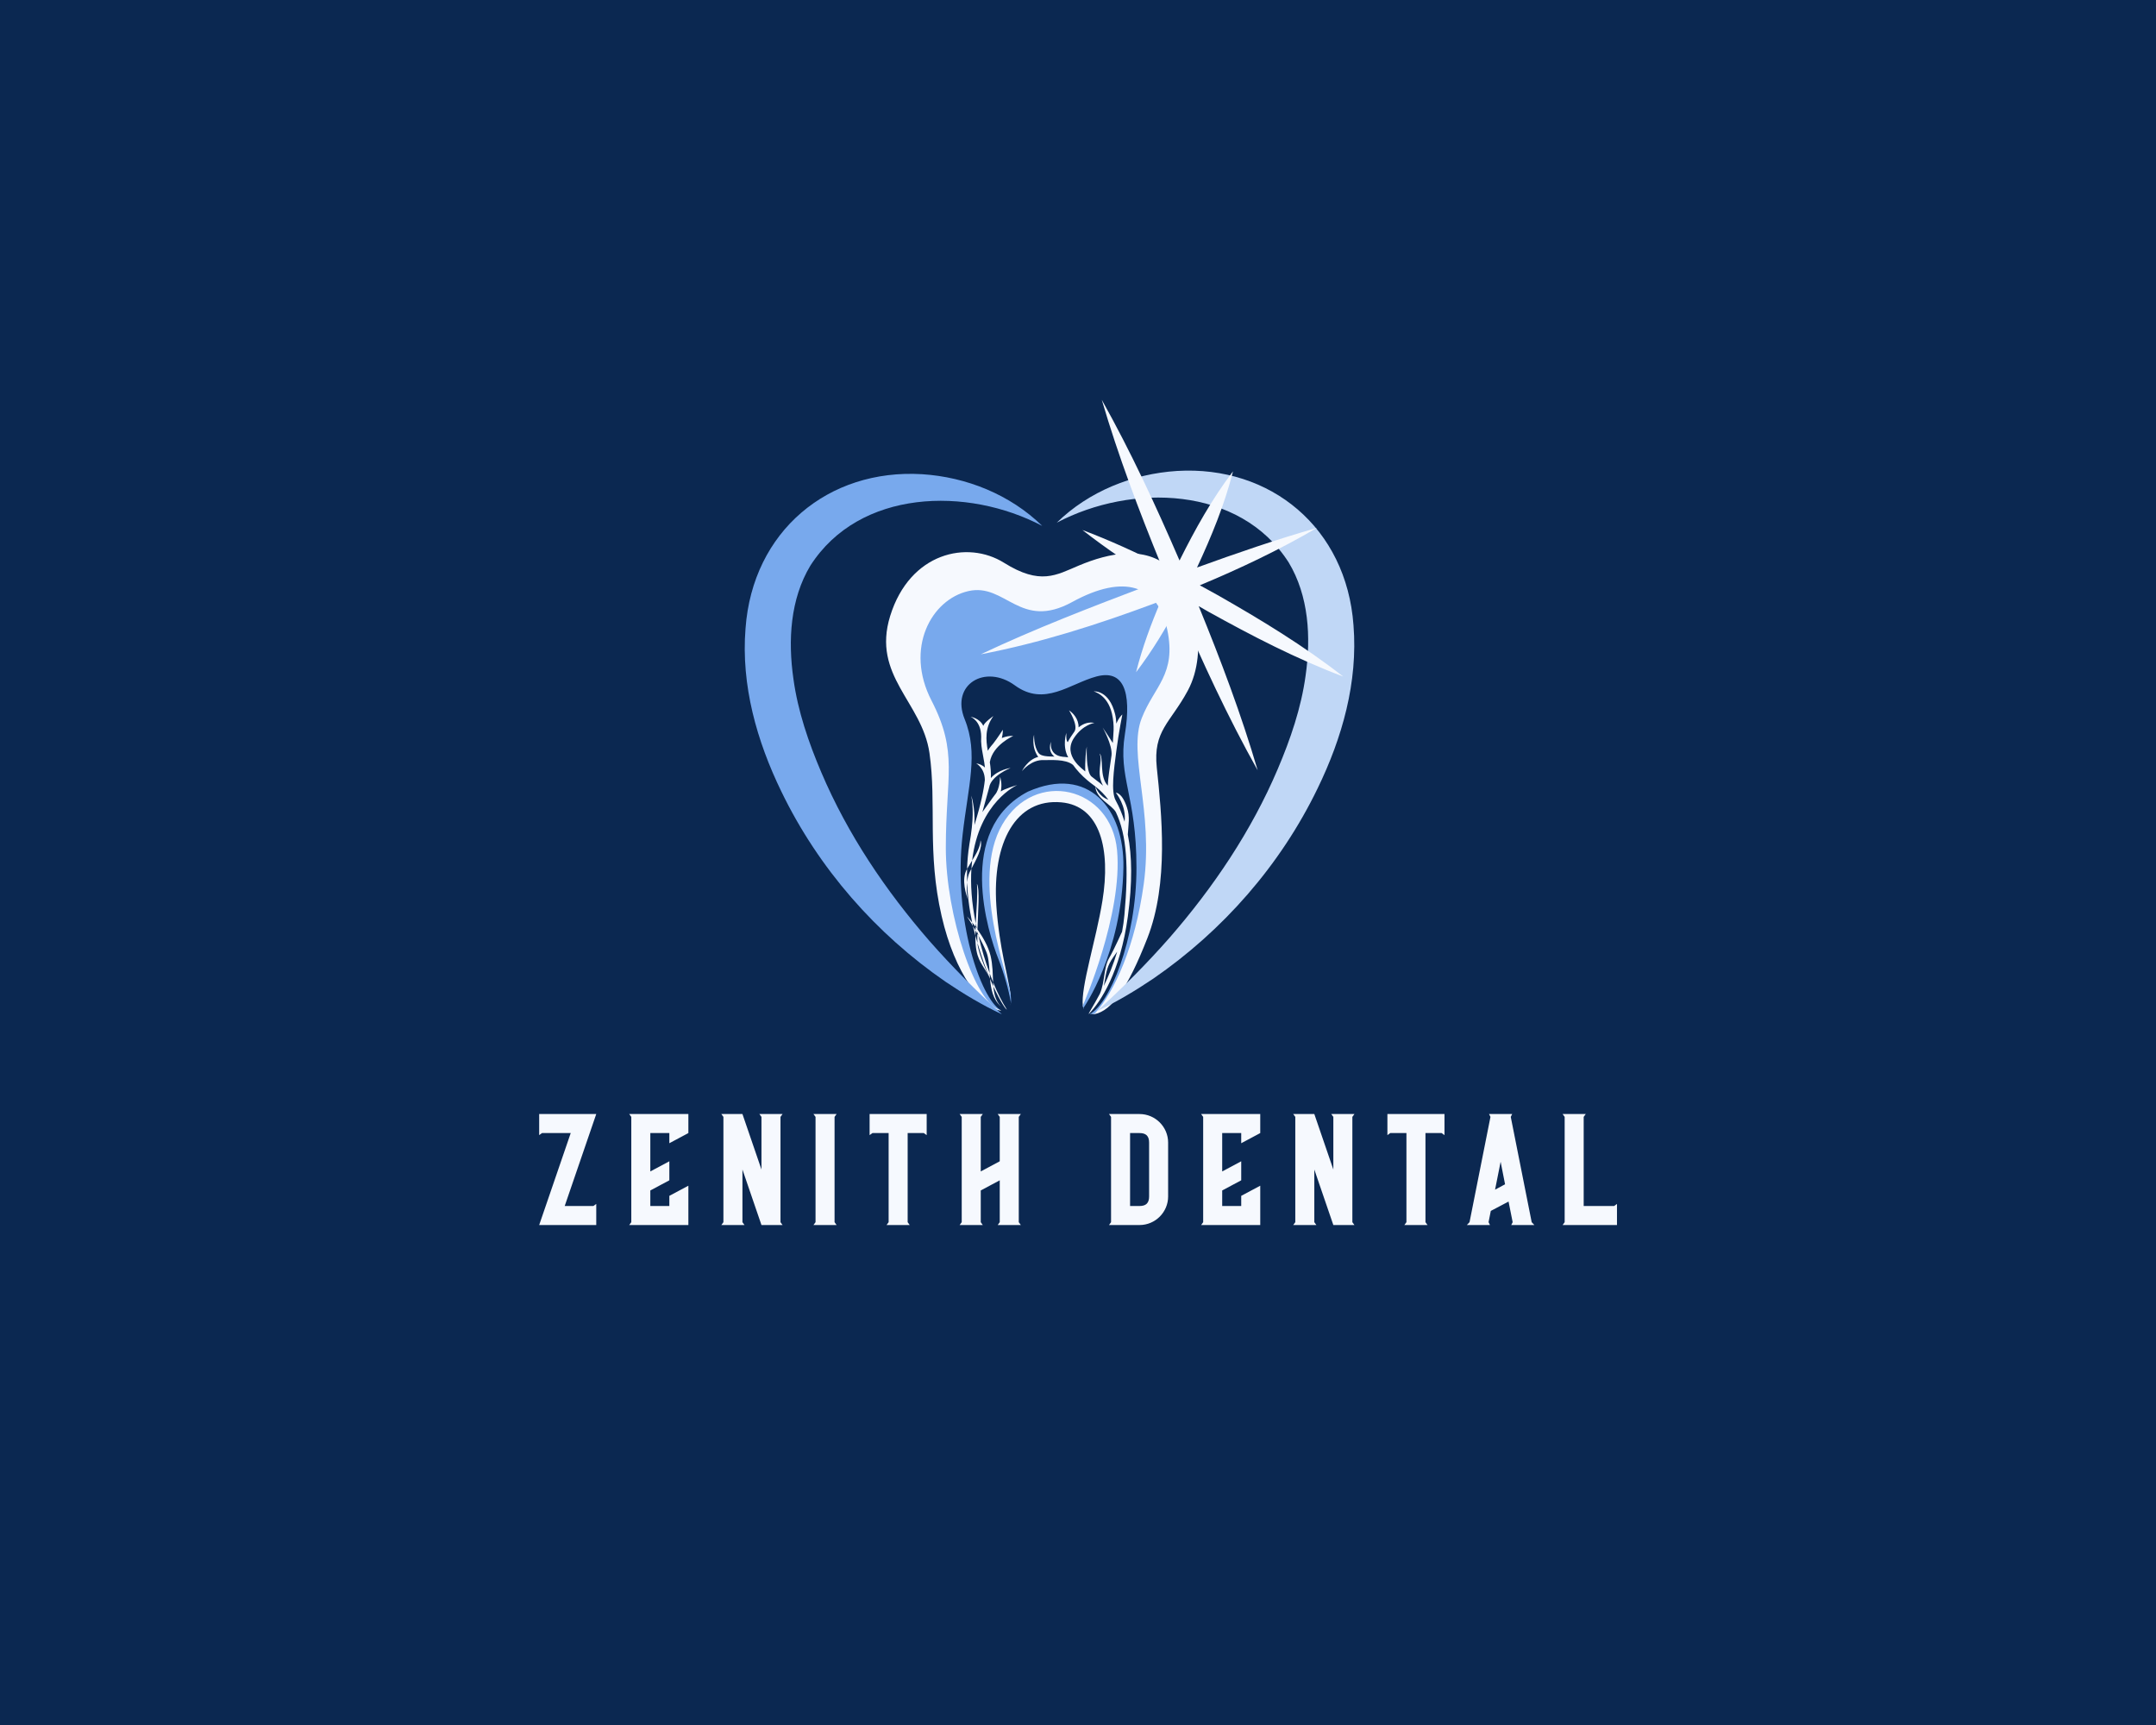 <svg xmlns="http://www.w3.org/2000/svg" xmlns:xlink="http://www.w3.org/1999/xlink" width="1280" height="1024" viewBox="0 0 1280 1024" xml:space="preserve"><desc>Created with Fabric.js 5.3.0</desc><defs></defs><g transform="matrix(1 0 0 1 640 512)" id="background-logo"><rect style="stroke: none; stroke-width: 0; stroke-dasharray: none; stroke-linecap: butt; stroke-dashoffset: 0; stroke-linejoin: miter; stroke-miterlimit: 4; fill: rgb(11,40,81); fill-rule: nonzero; opacity: 1;" x="-640" y="-512" rx="0" ry="0" width="1280" height="1024"></rect></g><g transform="matrix(1.921 0 0 1.921 640 404.516)" id="logo-logo"><g style="">		<g transform="matrix(0.571 0 0 0.571 -11.076 31.429)"><g style="">		<g transform="matrix(1 0 0 1 0 0)"><path style="stroke: none; stroke-width: 1; stroke-dasharray: none; stroke-linecap: butt; stroke-dashoffset: 0; stroke-linejoin: miter; stroke-miterlimit: 4; fill: rgb(246,249,254); fill-rule: nonzero; opacity: 1;" transform=" translate(-84.473, -125)" d="M 62.269 243.155 C 61.422 243.313 62.792 248.242 61.845 248.093 C 51.987 246.55 37.316 228.554 30.055 196.917 C 22.096 162.239 27.454 136.355 23.474 108.689 C 19.495 81.023 -7.86 66.988 2.213 34.52 C 12.893 0.096 44.077 -6.6 63.785 5.717 C 83.492 18.034 91.993 12.422 104.336 7.233 C 120.735 0.34 140.171 -3.647 153.626 8.562 C 167.082 20.772 174.887 53.338 163.344 74.843 C 153.877 92.479 144.405 96.483 146.521 116.628 C 149.129 141.453 153.128 178.997 141.417 208.898 C 130.744 236.146 122.141 248.082 112.968 249.986 C 112.075 250.171 106.845 248.57 106.491 245.635 C 105.256 235.415 113.616 210.11 117.1 188.622 C 121.586 160.963 116.046 137.307 94.821 135.392 C 70.179 133.169 57.382 157.074 59.688 191.456 C 61.205 214.081 66.342 230.66 67.411 239.614 C 65.896 241.306 65.199 242.609 62.269 243.155 z" stroke-linecap="round"></path></g>		<g transform="matrix(1 0 0 1 1.543 9.256)"><path style="stroke: none; stroke-width: 1; stroke-dasharray: none; stroke-linecap: butt; stroke-dashoffset: 0; stroke-linejoin: miter; stroke-miterlimit: 4; fill: rgb(120,169,237); fill-rule: nonzero; opacity: 1;" transform=" translate(-86.016, -134.256)" d="M 67.555 243.921 C 67.305 246.117 65.626 245.129 63.763 245.476 C 62.916 245.634 62.792 247.922 61.846 247.774 C 48.328 244.67 32.327 196.376 32.327 160.081 C 32.327 121.338 39.164 108.575 24.579 80.315 C 9.993 52.056 24.432 25.619 44.561 21.061 C 64.689 16.503 72.438 42.484 100.698 26.987 C 128.957 11.489 147.189 17.871 152.203 42.028 C 157.217 66.186 145.167 72.478 138.354 89.852 C 130.763 109.209 144.91 140.026 139.441 179.68 C 134.825 213.143 123.718 237.843 112.967 249.67 C 112.074 249.855 111.176 249.95 110.27 249.95 C 110.54 246.54 107.279 248.788 106.753 246.727 C 106.643 246.297 106.558 245.829 106.497 245.324 C 106.617 245.052 128.189 195.88 125.013 161.334 C 121.827 126.693 80.417 117.137 62.897 147.398 C 45.377 177.66 66.268 229.9 67.37 239.019 C 67.37 239.019 67.37 239.02 67.37 239.021 C 67.62 240.966 67.705 242.604 67.555 243.921 z" stroke-linecap="round"></path></g>		<g transform="matrix(1 0 0 1 3.453 33.249)"><path style="stroke: none; stroke-width: 1; stroke-dasharray: none; stroke-linecap: butt; stroke-dashoffset: 0; stroke-linejoin: miter; stroke-miterlimit: 4; fill: rgb(11,40,81); fill-rule: nonzero; opacity: 1;" transform=" translate(-87.926, -158.25)" d="M 110.27 249.95 C 108.389 249.95 107.293 248.778 106.765 246.723 C 106.937 246.482 127.639 217.24 128.444 170.538 C 128.988 138.992 109.679 115.059 76.783 129.591 C 37.339 150.142 55.288 206.277 60.727 220.034 C 63.795 227.794 66.43 236.921 67.559 243.846 C 67.321 246.084 66.426 247.418 64.543 247.769 C 63.696 247.927 62.792 247.922 61.846 247.774 C 51.487 241.522 36.116 199.622 41.419 152.861 C 44.41 126.482 50.121 109.076 42.506 90.312 C 34.892 71.547 53.657 60.396 69.702 72.091 C 85.747 83.785 99.345 71.224 113.759 67.306 C 128.172 63.388 133.068 74.81 129.26 98.47 C 125.453 122.13 135.515 131.377 135.515 170.81 C 135.515 210.244 120.651 244.784 110.27 249.95 z" stroke-linecap="round"></path></g>		<g transform="matrix(1 0 0 1 2.982 37.616)"><path style="stroke: none; stroke-width: 1; stroke-dasharray: none; stroke-linecap: butt; stroke-dashoffset: 0; stroke-linejoin: miter; stroke-miterlimit: 4; fill: rgb(246,249,254); fill-rule: nonzero; opacity: 1;" transform=" translate(-87.455, -162.616)" d="M 48.326 207.462 C 48.701 208.848 49.082 210.191 49.466 211.508 C 49.474 211.642 49.481 211.781 49.49 211.911 C 49.924 217.767 55.89 230.002 55.89 230.002 C 52.531 223.279 49.311 221.56 48.497 212.524 C 48.362 211.022 48.318 209.301 48.326 207.462 z M 43.834 171.401 C 43.832 171.404 43.83 171.407 43.828 171.411 C 40.439 177.148 43.462 185.8 44.382 188.127 C 43.703 186.151 43.475 182.264 43.86 178.7 C 43.775 176.294 43.761 173.858 43.834 171.401 z M 43.778 197.124 C 43.778 197.124 45.182 199.276 47.03 202.38 C 46.875 201.719 46.727 201.043 46.58 200.364 C 44.942 198.344 43.778 197.124 43.778 197.124 z M 62.098 245.776 C 59.313 242.845 58.431 239.154 58.067 235.021 C 57.481 233.739 56.877 232.366 56.26 230.892 C 56.755 236.483 57.836 242.014 62.098 245.776 z M 51.113 155.929 C 50.999 159.358 49.162 162.615 46.578 166.866 C 46.409 168.299 46.278 169.782 46.18 171.309 C 48.567 166.808 52.555 159.73 51.113 155.929 z M 65.367 247.524 C 63.001 243.858 60.427 238.872 57.913 232.735 C 57.952 233.51 58.002 234.274 58.067 235.021 C 61.895 243.391 64.922 247.656 65.367 247.524 z M 130.844 197.262 C 126.792 227.081 116.187 243.345 109.742 249.907 C 109.288 249.847 112.1 245.842 115.725 238.953 C 118.479 232.53 117.741 224.818 120.629 219.829 C 123.866 214.238 127.584 205.467 127.707 205.468 C 128.268 202.486 128.716 199.407 129.002 196.235 C 131.323 170.511 130.324 153.144 124.356 140.675 C 122.151 136.672 113.51 133.321 113.27 126.808 C 112.877 126.502 112.482 126.199 112.075 125.905 C 110.981 125.116 109.961 124.313 108.998 123.504 L 108.998 123.504 C 108.997 123.503 108.996 123.502 108.995 123.501 C 105.702 120.731 103.152 117.876 101.183 115.147 C 97.116 111.738 88.294 112.627 85.525 112.531 C 78.692 112.072 73.677 118.284 73.52 118.529 C 73.52 118.529 76.522 112.253 82.338 110.799 C 78.486 105.406 79.944 99.144 80.106 98.894 C 80.106 98.894 79.816 105.015 82.571 108.754 C 83.836 110.47 87.465 110.593 91.117 110.624 C 87.23 107.613 89.145 102.895 89.25 102.581 C 89.37 102.219 87.559 109.826 95.646 110.729 C 95.646 110.729 95.65 110.732 95.652 110.734 C 96.653 110.793 97.636 110.883 98.57 111.047 C 95.162 104.935 97.568 97.771 97.568 97.771 C 97.573 97.81 97.255 102.051 98.317 102.822 C 99.419 100.545 100.837 98.762 101.955 97.049 C 104.149 93.686 99.011 85.604 99.011 85.604 C 101.079 86.917 104.313 90.3 104.189 94.822 C 106.821 92.654 109.729 91.787 112.758 92.396 C 112.758 92.396 106.442 93.324 101.687 100.559 C 95.284 110.302 107.008 117.787 107.803 118.668 C 107.566 113.54 108.295 106.139 108.621 105.223 C 108.621 105.223 108.056 118.362 111.039 121.299 C 111.913 122.032 112.839 122.759 113.829 123.473 C 115.091 124.384 116.28 125.353 117.411 126.371 L 117.407 126.361 C 113.371 118.787 117.552 113.698 115.552 108.972 C 117.915 110.971 115.246 121.576 120.034 126.361 L 120.036 126.365 C 120.052 122.25 121.191 116.19 122.024 109.914 C 122.584 104.308 117.22 94.905 117.22 94.905 C 117.392 95.021 120.811 100.35 122.709 103.249 C 122.898 98.856 123.83 94.28 122.249 87.407 C 119.854 76.996 112.308 75.339 112.308 75.339 C 112.652 75.306 120.744 74.622 123.958 87.662 C 124.323 89.146 124.533 90.879 124.636 92.779 C 126.067 89.259 127.873 87.845 127.873 87.845 C 127.873 87.845 126.001 97.052 124.624 107.499 C 123.27 117.769 121.644 129.577 124.249 134.33 C 126.165 137.825 127.787 141.645 129.08 145.871 C 130.245 137.404 124.366 130.211 124.366 130.211 C 124.366 130.211 127.67 129.911 130.374 138.172 C 132.106 143.465 131.127 147.096 130.831 152.851 C 133.16 164.45 133.349 178.825 130.844 197.262 z M 120.301 133.967 C 118.287 131.275 115.951 128.897 113.272 126.81 C 113.304 126.906 115.114 132.266 120.301 133.967 z M 125.102 216.179 C 123.798 218.086 122.231 219.974 120.935 222.561 C 118.9 226.623 118.714 230.71 117.854 234.741 C 120.345 229.593 122.979 223.308 125.102 216.179 z M 49.972 207.524 C 49.778 207.169 49.583 206.818 49.389 206.47 C 49.359 208.333 49.375 210.044 49.466 211.508 C 51.696 219.153 54.056 225.633 56.26 230.892 C 56.171 229.886 56.099 228.879 56.033 227.879 C 53.849 221.937 51.769 215.12 49.972 207.524 z M 47.03 202.38 C 47.222 203.202 47.421 204.011 47.624 204.803 C 47.856 205.704 48.09 206.589 48.326 207.462 C 48.33 206.557 48.343 205.632 48.371 204.672 C 47.908 203.868 47.457 203.098 47.03 202.38 z M 49.096 203.651 C 48.875 203.344 48.657 203.047 48.441 202.758 C 48.414 203.403 48.389 204.044 48.371 204.672 C 48.706 205.255 49.046 205.856 49.389 206.47 C 49.396 206.026 49.406 205.575 49.418 205.116 C 49.599 205.927 49.784 206.729 49.972 207.524 C 51.589 210.48 53.187 213.658 54.295 216.471 C 55.546 219.644 55.755 223.691 56.033 227.879 C 56.653 229.566 57.28 231.192 57.913 232.735 C 57.683 228.26 57.746 223.366 56.541 218.396 C 55.295 213.254 52.249 208.093 49.446 204.14 C 49.745 194.605 50.813 182.532 49.17 179.451 C 49.692 184.329 48.916 192.971 48.525 200.912 C 48.621 201.397 48.712 201.876 48.815 202.367 C 48.906 202.802 49.003 203.221 49.096 203.651 z M 70.989 126.027 C 70.989 126.027 63.615 128.214 62.088 129.516 C 62.991 125 61.765 121.708 61.669 121.57 C 61.669 121.57 61.681 128.162 58.918 131.275 C 58.222 132.06 52.787 139.832 52.105 140.691 C 53.22 136.542 55.787 127.351 55.787 127.351 C 56.778 120.965 67.381 116.798 67.381 116.798 C 67.381 116.798 60.686 117.636 56.715 122.237 C 56.83 119.265 56.596 116.6 56.144 113.659 C 57.639 104.333 68.857 99.45 68.857 99.45 C 67.019 99.343 64.815 99.684 62.638 100.579 C 63.251 98.198 63.202 96.23 63.197 96.095 C 63.197 96.095 60.322 100.595 57.986 103.582 C 57.986 103.582 55.871 105.936 55.052 107.479 C 54.019 101.663 53.388 95.109 58.07 88.703 C 58.07 88.703 53.24 92.003 52.618 94.003 C 50.629 89.804 45.729 89.074 45.729 89.074 C 45.774 89.12 51.433 91.2 51.476 99.858 C 51.228 103.363 51.8 106.439 52.441 109.876 C 52.673 111.124 52.918 112.439 53.141 113.862 C 53.286 114.784 53.408 115.676 53.504 116.56 C 51.932 115.065 50.079 114.445 48.787 114.356 C 48.787 114.356 53.345 116.666 53.451 123.262 C 52.914 128.551 51.317 136.449 47.823 147.654 C 48.228 137.891 46.102 131.773 46.102 131.773 C 47.079 137.431 47.528 144.512 45.06 158.249 C 45.06 158.249 45.063 158.271 45.067 158.303 C 44.349 162.672 43.963 167.064 43.834 171.401 C 44.806 169.755 45.732 168.258 46.578 166.866 C 50.323 135.043 70.882 126.107 70.989 126.027 z M 44.629 188.725 L 44.629 188.725 C 44.628 188.722 44.58 188.613 44.499 188.417 C 44.542 188.522 44.583 188.636 44.629 188.725 z M 43.86 178.7 C 43.981 182.121 44.242 185.479 44.629 188.725 C 44.629 188.726 44.63 188.726 44.63 188.727 C 44.63 188.727 44.629 188.725 44.629 188.725 C 45.115 192.806 45.788 196.709 46.58 200.364 C 47.152 201.07 47.781 201.874 48.441 202.758 C 48.466 202.148 48.494 201.532 48.525 200.912 C 46.246 189.473 45.649 179.674 46.18 171.309 C 45.803 172.02 45.463 172.673 45.194 173.232 C 44.514 174.643 44.084 176.616 43.86 178.7 z" stroke-linecap="round"></path></g></g></g>		<g transform="matrix(0.651 0 0 0.668 39.414 18.351)"><g style="">		<g transform="matrix(1 0 0 1 0 0)"><path style="stroke: none; stroke-width: 1; stroke-dasharray: none; stroke-linecap: butt; stroke-dashoffset: 0; stroke-linejoin: miter; stroke-miterlimit: 4; fill: rgb(192,215,246); fill-rule: nonzero; opacity: 1;" transform=" translate(-70.617, -124.998)" d="M 0 24.08 C 15.25 9.56 36.05 1.46 57.04 0.16 C 101.53 -2.46 137.51 26.5 140.86 71.52 C 143.04 97.84 135.46 123.68 123.86 146.94 C 106.17 182.6 78.82 212.84 45.92 234.94 C 37.43 240.52 28.39 245.82 19.17 250 C 31.38 239.16 42.86 227.93 53.51 216.12 C 74.31 192.84 92.39 166.75 104.89 138.08 C 110.9 124.32 116.03 109.78 118.11 94.91 C 120.76 77.04 119.64 57.93 110.07 42.45 C 86.78 7.04 35.56 5.84 0 24.08 L 0 24.08 z" stroke-linecap="round"></path></g></g></g>		<g transform="matrix(-0.651 0 0 0.668 -57.024 19.351)"><g style="">		<g transform="matrix(1 0 0 1 0 0)"><path style="stroke: none; stroke-width: 1; stroke-dasharray: none; stroke-linecap: butt; stroke-dashoffset: 0; stroke-linejoin: miter; stroke-miterlimit: 4; fill: rgb(120,169,237); fill-rule: nonzero; opacity: 1;" transform=" translate(-70.617, -124.998)" d="M 0 24.08 C 15.25 9.56 36.05 1.46 57.04 0.16 C 101.53 -2.46 137.51 26.5 140.86 71.52 C 143.04 97.84 135.46 123.68 123.86 146.94 C 106.17 182.6 78.82 212.84 45.92 234.94 C 37.43 240.52 28.39 245.82 19.17 250 C 31.38 239.16 42.86 227.93 53.51 216.12 C 74.31 192.84 92.39 166.75 104.89 138.08 C 110.9 124.32 116.03 109.78 118.11 94.91 C 120.76 77.04 119.64 57.93 110.07 42.45 C 86.78 7.04 35.56 5.84 0 24.08 L 0 24.08 z" stroke-linecap="round"></path></g></g></g>		<g transform="matrix(-0.297 0.258 -0.258 -0.297 25.086 -24.256)"><g style="">		<g transform="matrix(1 0 0 1 0 0)"><path style="stroke: none; stroke-width: 1; stroke-dasharray: none; stroke-linecap: butt; stroke-dashoffset: 0; stroke-linejoin: miter; stroke-miterlimit: 4; fill: rgb(246,249,254); fill-rule: nonzero; opacity: 1;" transform=" translate(-132.275, -150.01)" d="M 61.68 300 C 71.2 254.1 84.19 209.24 98.34 164.68 C 73.15 175.12 47.63 184.42 20.71 190.01 C 43 174.52 66.99 162.51 91.58 151.52 C 60.72 139.65 30.1 127.29 0 113.23 C 33.7 119.55 66.63 128.76 99.08 139.53 C 97.23 134.59 95.41 129.63 93.61 124.67 C 80.56 87.59 68.6 50.25 61.04 11.51 C 79.77 46.25 94.23 82.7 107.66 119.64 C 108.61 122.34 109.54 125.04 110.48 127.74 C 125.16 84.47 140.98 41.66 160.08 0.01 C 150.34 47.12 136.91 93.14 122.3 138.85 C 141.59 131.45 161.21 125.06 181.65 120.84 C 165.27 132.25 147.96 141.74 130.18 150.34 C 132.11 151.04 134.04 151.72 135.97 152.42 C 180.18 169.02 223.62 187.68 264.55 211.47 C 219.05 198.71 174.99 182.65 130.77 166.41 C 127.92 165.34 125.08 164.27 122.24 163.2 C 129.38 186.05 135.63 209.17 140.23 232.81 C 129.45 212.85 120.11 192.31 111.56 171.44 C 96.78 214.99 80.88 258.09 61.68 300.01 Z" stroke-linecap="round"></path></g></g></g></g></g><g transform="matrix(1.921 0 0 1.921 640.047 694.261)" id="text-logo"><g style="">		<g transform="matrix(1 0 0 1 0 0)" id="text-logo-path-0"><path style="stroke: rgb(255,255,255); stroke-width: 0; stroke-dasharray: none; stroke-linecap: butt; stroke-dashoffset: 0; stroke-linejoin: miter; stroke-miterlimit: 4; fill: rgb(246,249,254); fill-rule: nonzero; opacity: 1;" transform=" translate(-168.02, 17.15)" d="M 19.11 -34.3 L 1.47 -34.3 L 1.47 -27.78 L 2.35 -28.42 L 11.22 -28.42 L 1.47 0 L 19.11 0 L 19.11 -6.52 L 18.23 -5.88 L 9.36 -5.88 Z M 29.94 -33.42 L 29.94 -0.88 L 29.3 0 L 47.58 0 L 47.58 -12.15 L 41.7 -9.02 L 41.7 -5.88 L 35.82 -5.88 L 35.82 -10.68 L 41.7 -13.82 L 41.7 -19.7 L 35.82 -16.56 L 35.82 -28.42 L 41.7 -28.42 L 41.7 -25.28 L 47.58 -28.42 L 47.58 -34.3 L 29.3 -34.3 Z M 58.41 -33.42 L 58.41 -0.88 L 57.77 0 L 64.93 0 L 64.29 -0.88 L 64.29 -17.15 L 70.17 0 L 76.69 0 L 76.05 -0.88 L 76.05 -33.42 L 76.69 -34.3 L 69.53 -34.3 L 70.17 -33.42 L 70.17 -17.15 L 64.29 -34.3 L 57.77 -34.3 Z M 86.24 0 L 93.39 0 L 92.76 -0.88 L 92.76 -33.42 L 93.39 -34.3 L 86.24 -34.3 L 86.88 -33.42 L 86.88 -0.88 Z M 121.23 -34.3 L 103.59 -34.3 L 103.59 -27.78 L 104.47 -28.42 L 109.47 -28.42 L 109.47 -0.88 L 108.83 0 L 115.98 0 L 115.35 -0.88 L 115.35 -28.42 L 120.34 -28.42 L 121.23 -27.78 Z M 132.06 -33.42 L 132.06 -0.88 L 131.42 0 L 138.57 0 L 137.94 -0.88 L 137.94 -10.68 L 143.81 -13.82 L 143.81 -0.88 L 143.18 0 L 150.33 0 L 149.69 -0.88 L 149.69 -33.42 L 150.33 -34.3 L 143.18 -34.3 L 143.81 -33.42 L 143.81 -19.7 L 137.94 -16.56 L 137.94 -33.42 L 138.57 -34.3 L 131.42 -34.3 Z M 178.21 -33.42 L 178.21 -0.88 L 177.58 0 L 187.03 0 C 191.88 0 195.85 -3.97 195.85 -8.82 L 195.85 -25.48 C 195.85 -30.33 191.88 -34.3 187.03 -34.3 L 177.58 -34.3 Z M 184.09 -5.88 L 184.09 -28.42 L 187.03 -28.42 C 189.04 -28.42 189.97 -27.49 189.97 -25.48 L 189.97 -8.82 C 189.97 -6.81 189.04 -5.88 187.03 -5.88 Z M 206.68 -33.42 L 206.68 -0.88 L 206.05 0 L 224.32 0 L 224.32 -12.15 L 218.44 -9.02 L 218.44 -5.88 L 212.56 -5.88 L 212.56 -10.68 L 218.44 -13.82 L 218.44 -19.7 L 212.56 -16.56 L 212.56 -28.42 L 218.44 -28.42 L 218.44 -25.28 L 224.32 -28.42 L 224.32 -34.3 L 206.05 -34.3 Z M 235.15 -33.42 L 235.15 -0.88 L 234.51 0 L 241.67 0 L 241.03 -0.88 L 241.03 -17.15 L 246.91 0 L 253.43 0 L 252.79 -0.88 L 252.79 -33.42 L 253.43 -34.3 L 246.27 -34.3 L 246.91 -33.42 L 246.91 -17.15 L 241.03 -34.3 L 234.51 -34.3 Z M 281.26 -34.3 L 263.62 -34.3 L 263.62 -27.78 L 264.5 -28.42 L 269.5 -28.42 L 269.5 -0.88 L 268.86 0 L 276.02 0 L 275.38 -0.88 L 275.38 -28.42 L 280.38 -28.42 L 281.26 -27.78 Z M 308.21 -0.88 L 301.74 -33.42 L 302.18 -34.3 L 295.03 -34.3 L 295.47 -33.42 L 289 -0.88 L 288.17 0 L 295.32 0 L 294.88 -0.88 L 295.57 -4.36 L 301.06 -7.25 L 302.33 -0.88 L 301.89 0 L 309.04 0 Z M 296.89 -10.93 L 298.61 -19.55 L 299.98 -12.59 Z M 318.4 -33.42 L 318.4 -0.88 L 317.77 0 L 334.57 0 L 334.57 -6.52 L 333.69 -5.88 L 324.28 -5.88 L 324.28 -33.42 L 324.92 -34.3 L 317.77 -34.3 Z" stroke-linecap="round"></path></g></g></g></svg>